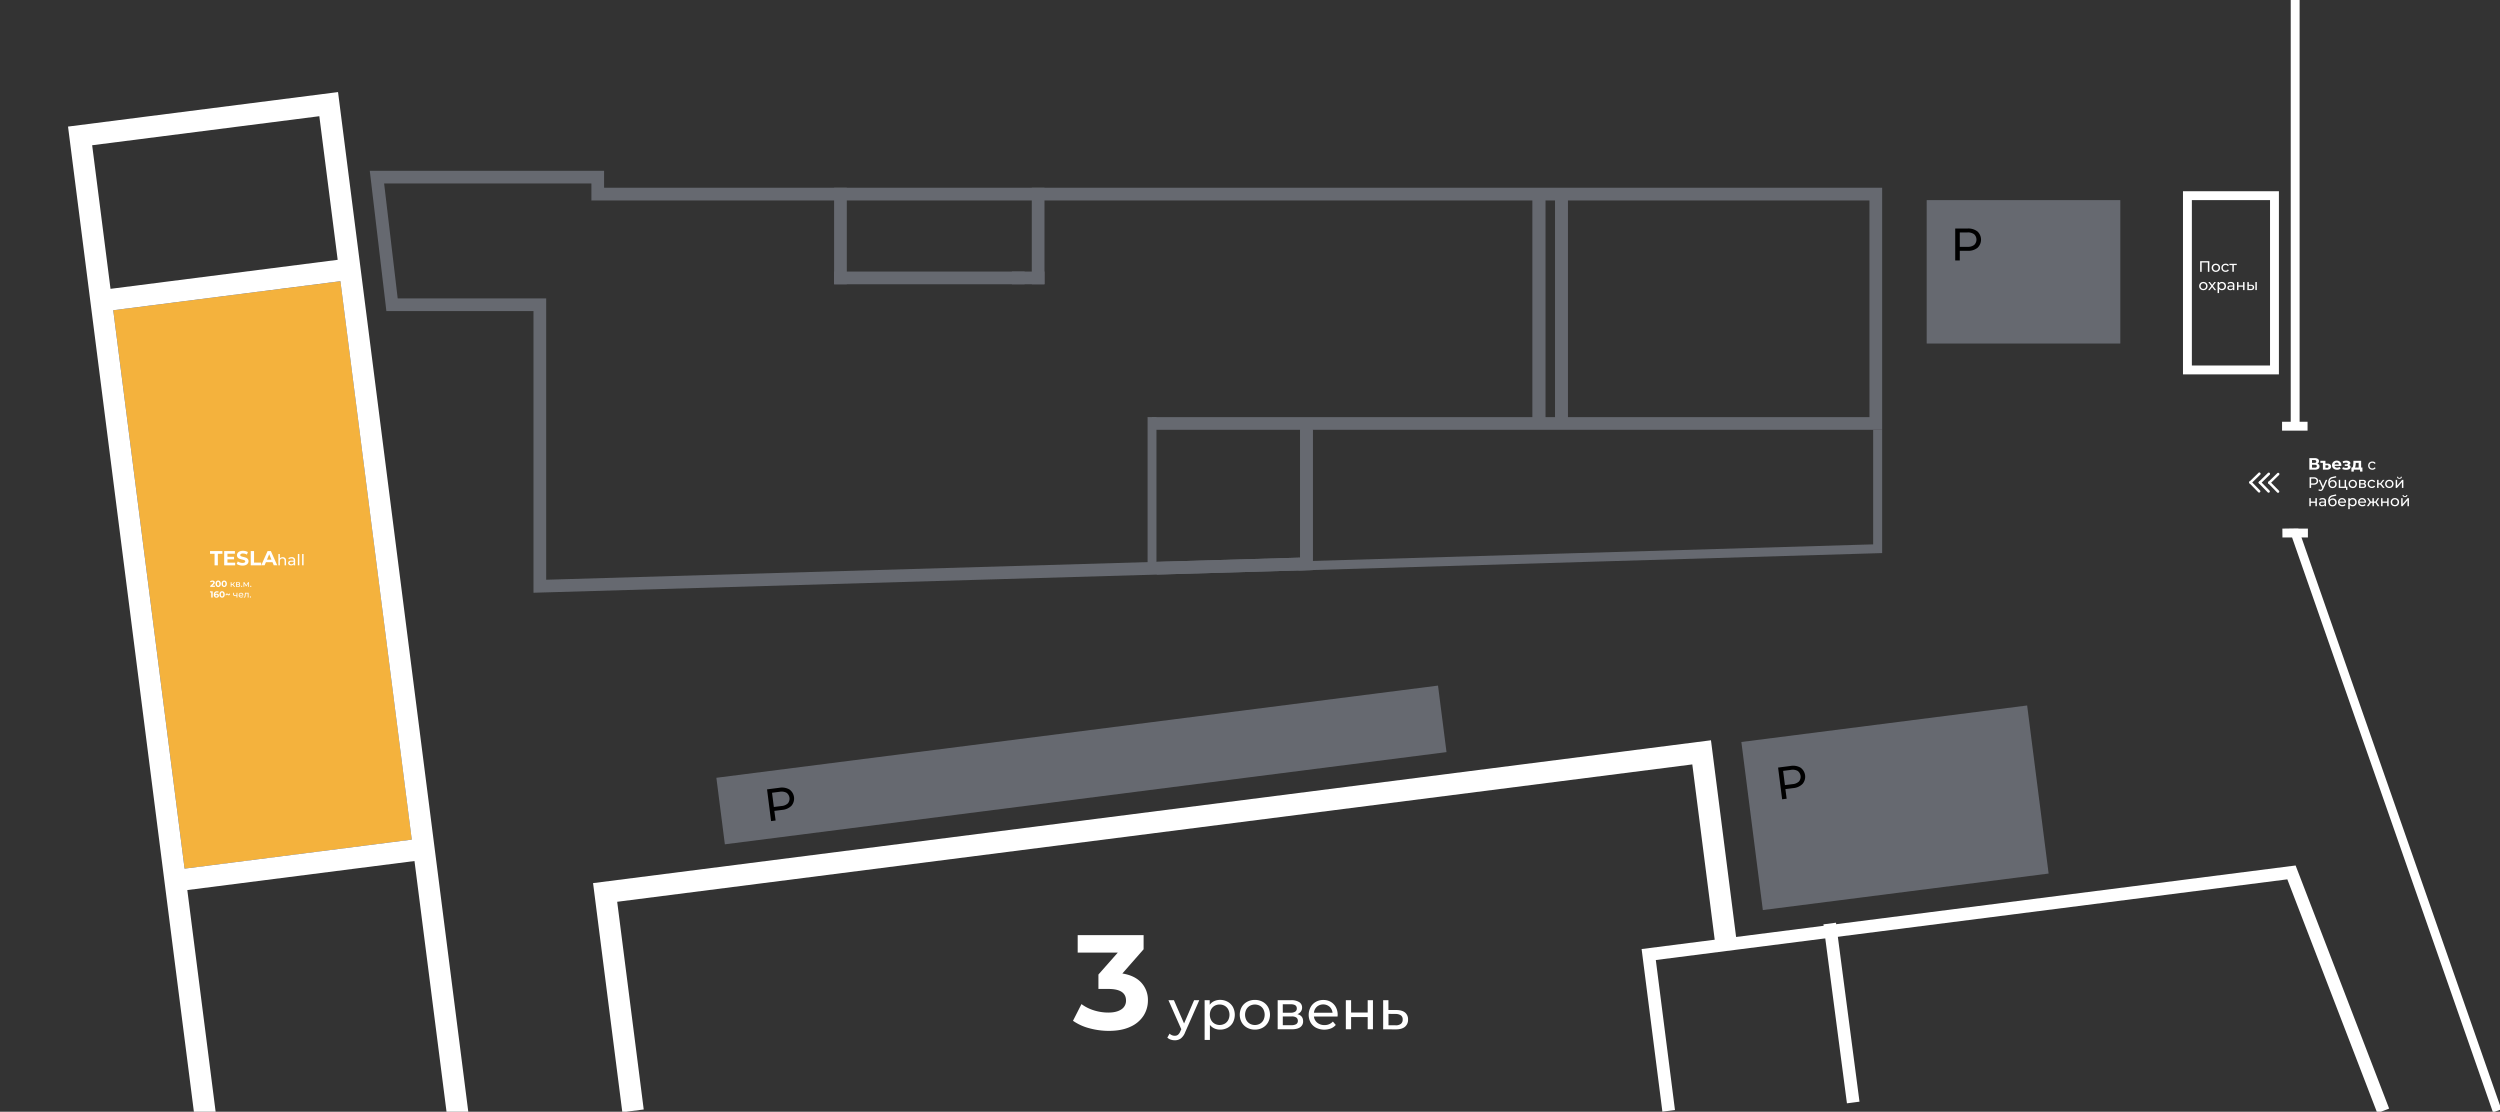<?xml version="1.0" encoding="UTF-8"?> <svg xmlns="http://www.w3.org/2000/svg" xmlns:xlink="http://www.w3.org/1999/xlink" id="Слой_1" data-name="Слой 1" viewBox="0 0 1969.91 876"><rect x="0" y="0" width="1969.91" height="876" fill="#333333" stroke="none"/><defs><style>.cls-1{fill:none;}.cls-2{clip-path:url(#clip-path);}.cls-3{fill:#f4b23d;}.cls-4{fill:#666970;}.cls-5{fill:#fff;}</style><clipPath id="clip-path"><rect class="cls-1" width="1969.91" height="876"></rect></clipPath></defs><title>for web</title><g class="cls-2"><polygon class="cls-3" points="324.48 661.59 145.44 684.47 89.23 244.45 268.26 221.58 324.48 661.59"></polygon><path class="cls-4" d="M476,147.94V134.58H291.37l13.08,110.55H420.37V467.06l614.05-17.9V338.66h448.64V147.94Zm997.08,180.72H907.75v10h116.67V439.4l-116.67,3.41-477.38,14V235.13h-117l-10.7-90.55H466v13.36H1473.06Z"></path><rect class="cls-4" x="1207.64" y="151.95" width="10" height="180.15"></rect><rect class="cls-4" x="1225.37" y="154.25" width="10" height="179.41"></rect><rect class="cls-4" x="904.25" y="328.66" width="7" height="119.63"></rect><rect class="cls-4" x="1207.64" y="151.95" width="10" height="180.15"></rect><rect class="cls-4" x="1225.37" y="154.25" width="10" height="179.41"></rect><polygon class="cls-4" points="1022.99 449.5 1031.11 442.09 1475.98 428.94 1475.98 338.71 1483.06 338.71 1483.06 435.81 1479.63 435.91 1022.99 449.5"></polygon><path class="cls-4" d="M1024.42,338.66V439.4l-113.15,3.3c0,3.77.11,4.87.14,10.05l123-3.59V338.66Z"></path><path class="cls-5" d="M266.36,72.55,53.6,99.74l99.46,778.49,16.86-2.15L147.6,701.33l179-22.88,25.53,199.78L369,876.08ZM72.62,114.45l179-22.88,14.46,113.15-179,22.87Zm72.82,570-56.21-440,179-22.87,56.22,440Z"></path><polygon class="cls-5" points="1818.27 339.33 1798.18 339.33 1798.18 332.33 1805.01 332.33 1805.01 -0.69 1812.01 -0.69 1812.01 332.33 1818.27 332.33 1818.27 339.33"></polygon><polygon class="cls-5" points="1964.38 876.47 1848.62 545.33 1806.08 423.52 1798.47 423.52 1798.42 416.52 1810.98 416.33 1811.05 416.52 1818.55 416.52 1818.55 423.52 1813.49 423.52 1855.22 543.02 1970.99 874.15 1964.38 876.47"></polygon><rect class="cls-4" x="1518.17" y="157.68" width="152.55" height="113.01"></rect><path d="M1558.17,182.4a8.8,8.8,0,0,1,0,12.89,11.67,11.67,0,0,1-7.7,2.34h-6.23v7.63h-3.6v-25.2h9.83A11.67,11.67,0,0,1,1558.17,182.4ZM1555.58,193a5.79,5.79,0,0,0,0-8.39,8.14,8.14,0,0,0-5.22-1.46h-6.12V194.5h6.12A8.14,8.14,0,0,0,1555.58,193Z"></path><rect class="cls-4" x="565.52" y="576.32" width="573.25" height="52.84" transform="translate(-69.52 112.85) rotate(-7.28)"></rect><path d="M622.05,622.09a8.79,8.79,0,0,1,1.63,12.78,11.64,11.64,0,0,1-7.35,3.3l-6.17.79,1,7.57-3.57.46-3.19-25,9.75-1.25A11.7,11.7,0,0,1,622.05,622.09ZM620.82,633a5.77,5.77,0,0,0-1.06-8.32,8.18,8.18,0,0,0-5.36-.79l-6.07.78,1.43,11.21,6.07-.77A8.09,8.09,0,0,0,620.82,633Z"></path><rect class="cls-4" x="1379.68" y="569.71" width="227.02" height="133.51" transform="translate(-68.62 194.37) rotate(-7.28)"></rect><path d="M1418.75,604.88a8.79,8.79,0,0,1,1.63,12.78A11.64,11.64,0,0,1,1413,621l-6.17.79,1,7.57-3.57.45-3.19-25,9.75-1.25A11.71,11.71,0,0,1,1418.75,604.88Zm-1.23,10.88a5.77,5.77,0,0,0-1.06-8.32,8.12,8.12,0,0,0-5.36-.79l-6.07.78,1.43,11.21,6.07-.77A8.14,8.14,0,0,0,1417.52,615.76Z"></path><path class="cls-5" d="M1773.28,381.14a1,1,0,0,1-.7-1.72l7-6.83A1,1,0,0,1,1781,374l-7,6.83A1,1,0,0,1,1773.28,381.14Z"></path><path class="cls-5" d="M1780.11,388.15a1,1,0,0,1-.72-.31l-6.83-7a1,1,0,0,1,0-1.42,1,1,0,0,1,1.41,0l6.84,7a1,1,0,0,1,0,1.41A1,1,0,0,1,1780.11,388.15Z"></path><path class="cls-5" d="M1780.73,381.23a1,1,0,0,1-.71-.3,1,1,0,0,1,0-1.41l7-6.84a1,1,0,0,1,1.4,1.44l-7,6.83A1,1,0,0,1,1780.73,381.23Z"></path><path class="cls-5" d="M1787.56,388.24a1,1,0,0,1-.71-.3l-6.83-7a1,1,0,0,1,0-1.41,1,1,0,0,1,1.42,0l6.83,7a1,1,0,0,1,0,1.42A1,1,0,0,1,1787.56,388.24Z"></path><path class="cls-5" d="M1788.18,381.33a1,1,0,0,1-.71-.3,1,1,0,0,1,0-1.42l7-6.83a1,1,0,0,1,1.39,1.43l-7,6.83A1,1,0,0,1,1788.18,381.33Z"></path><path class="cls-5" d="M1795,388.34a1,1,0,0,1-.72-.31l-6.83-7a1,1,0,1,1,1.43-1.4l6.83,7a1,1,0,0,1-.71,1.7Z"></path><path class="cls-5" d="M1827.26,366.14a2.1,2.1,0,0,1,.44,1.37,2.21,2.21,0,0,1-.91,1.89,4.37,4.37,0,0,1-2.62.67h-4.49V361h4.24a4.27,4.27,0,0,1,2.47.62,2,2,0,0,1,.88,1.74,2.17,2.17,0,0,1-.33,1.19,2.37,2.37,0,0,1-1,.81A2.38,2.38,0,0,1,1827.26,366.14Zm-5.48-1.4h2a1.7,1.7,0,0,0,1-.27,1,1,0,0,0,.35-.83,1,1,0,0,0-.36-.82,1.62,1.62,0,0,0-1-.29h-2Zm3.79,2.6c0-.75-.49-1.13-1.48-1.13h-2.31v2.3h2.31C1825.08,368.51,1825.57,368.12,1825.57,367.34Z"></path><path class="cls-5" d="M1836.09,365.92a2.08,2.08,0,0,1,.73,1.71,2.18,2.18,0,0,1-.82,1.8,3.53,3.53,0,0,1-2.26.64h-3.38v-5.33h-2v-1.66h4v2.24H1834A3.15,3.15,0,0,1,1836.09,365.92Zm-1.63,2.45a1,1,0,0,0,.29-.78c0-.64-.38-1-1.13-1h-1.24v2h1.24A1.18,1.18,0,0,0,1834.46,368.37Z"></path><path class="cls-5" d="M1844.84,367.15h-5.29a1.65,1.65,0,0,0,.67,1,2.27,2.27,0,0,0,1.33.37,2.67,2.67,0,0,0,1-.16,2.39,2.39,0,0,0,.78-.51l1.08,1.17a3.63,3.63,0,0,1-2.88,1.13,4.7,4.7,0,0,1-2.1-.46,3.47,3.47,0,0,1-1.4-1.28,3.54,3.54,0,0,1-.49-1.86,3.66,3.66,0,0,1,.48-1.86,3.44,3.44,0,0,1,1.34-1.28,3.91,3.91,0,0,1,1.91-.46,3.87,3.87,0,0,1,1.86.44,3.18,3.18,0,0,1,1.3,1.27,3.74,3.74,0,0,1,.48,1.91S1844.86,366.81,1844.84,367.15Zm-4.75-2.25a1.68,1.68,0,0,0-.57,1.07H1843a1.62,1.62,0,0,0-.58-1.06,1.67,1.67,0,0,0-1.14-.4A1.75,1.75,0,0,0,1840.09,364.9Z"></path><path class="cls-5" d="M1851.85,367a1.44,1.44,0,0,1,.35,1,1.71,1.71,0,0,1-.46,1.17,2.93,2.93,0,0,1-1.25.77,5.52,5.52,0,0,1-1.79.27,7.85,7.85,0,0,1-1.61-.16,6.71,6.71,0,0,1-1.47-.51l.54-1.42a5.53,5.53,0,0,0,2.45.53,2.48,2.48,0,0,0,1.12-.21.64.64,0,0,0,.41-.6.57.57,0,0,0-.28-.52,1.6,1.6,0,0,0-.84-.17h-1.43v-1.26h1.25a1.64,1.64,0,0,0,.82-.17.56.56,0,0,0,.29-.5.57.57,0,0,0-.36-.52,2.33,2.33,0,0,0-1-.18,6,6,0,0,0-2.21.48l-.49-1.4a6.94,6.94,0,0,1,2.83-.64,5.92,5.92,0,0,1,1.7.23,2.74,2.74,0,0,1,1.17.69,1.45,1.45,0,0,1,.43,1,1.43,1.43,0,0,1-.3.89,1.94,1.94,0,0,1-.82.63A2,2,0,0,1,1851.85,367Z"></path><path class="cls-5" d="M1861.5,368.41v3.17h-1.88v-1.51h-4.92v1.51h-1.88v-3.17h.29a.93.93,0,0,0,.89-.77,8.06,8.06,0,0,0,.31-2.14l.1-2.42h6.09v5.33Zm-5.51-1a2,2,0,0,1-.47,1h3v-3.67h-2.28l0,.9A13.68,13.68,0,0,1,1856,367.38Z"></path><path class="cls-5" d="M1867.64,369.73a3.11,3.11,0,0,1-1.2-1.16,3.48,3.48,0,0,1,0-3.35,3,3,0,0,1,1.2-1.15,3.49,3.49,0,0,1,1.73-.42,3.33,3.33,0,0,1,1.54.35,2.49,2.49,0,0,1,1,1l-.88.56a1.86,1.86,0,0,0-.74-.68,2.14,2.14,0,0,0-1-.23,2.19,2.19,0,0,0-1.12.28,1.83,1.83,0,0,0-.78.78,2.36,2.36,0,0,0-.29,1.17,2.41,2.41,0,0,0,.29,1.19,1.83,1.83,0,0,0,.78.78,2.19,2.19,0,0,0,1.12.28,2.14,2.14,0,0,0,1-.23,1.86,1.86,0,0,0,.74-.68l.88.55a2.49,2.49,0,0,1-1,1,3.21,3.21,0,0,1-1.54.36A3.49,3.49,0,0,1,1867.64,369.73Z"></path><path class="cls-5" d="M1825.7,376.85a2.93,2.93,0,0,1,0,4.3,3.88,3.88,0,0,1-2.56.78h-2.08v2.54h-1.2v-8.4h3.28A3.88,3.88,0,0,1,1825.7,376.85Zm-.86,3.55a1.93,1.93,0,0,0,0-2.8,2.73,2.73,0,0,0-1.74-.48h-2v3.77h2A2.73,2.73,0,0,0,1824.84,380.4Z"></path><path class="cls-5" d="M1833.83,378.11l-3.09,7a3.2,3.2,0,0,1-1,1.37,2.18,2.18,0,0,1-1.31.39,2.76,2.76,0,0,1-.91-.15,2,2,0,0,1-.73-.43l.5-.87a1.59,1.59,0,0,0,1.14.47,1.09,1.09,0,0,0,.7-.22,1.86,1.86,0,0,0,.51-.76l.2-.45-2.81-6.35h1.2l2.22,5.09,2.2-5.09Z"></path><path class="cls-5" d="M1839.74,378.73a2.79,2.79,0,0,1,1.09,1.09,3.28,3.28,0,0,1,.39,1.61,3.23,3.23,0,0,1-.41,1.63,2.85,2.85,0,0,1-1.17,1.11,3.54,3.54,0,0,1-1.71.4,3,3,0,0,1-2.5-1.11,4.9,4.9,0,0,1-.88-3.13,5.17,5.17,0,0,1,.8-3.06,3.94,3.94,0,0,1,2.46-1.47l2.91-.65.16,1.06-2.67.57a3.56,3.56,0,0,0-1.86.94,3,3,0,0,0-.7,1.89,2.82,2.82,0,0,1,1.06-.94,3,3,0,0,1,1.45-.34A3.07,3.07,0,0,1,1839.74,378.73Zm-.7,4.6a1.87,1.87,0,0,0,.74-.76,2.22,2.22,0,0,0,.26-1.11,2.06,2.06,0,0,0-.57-1.52,2.1,2.1,0,0,0-3.61,1.52,2.23,2.23,0,0,0,.27,1.11,1.89,1.89,0,0,0,.75.76,2.07,2.07,0,0,0,1.08.28A2,2,0,0,0,1839,383.33Z"></path><path class="cls-5" d="M1849.66,383.47V386h-1.1v-1.53h-5.7v-6.36H1844v5.36h3.48v-5.36h1.15v5.36Z"></path><path class="cls-5" d="M1852.16,384.13A3.13,3.13,0,0,1,1851,383a3.55,3.55,0,0,1,0-3.35,3,3,0,0,1,1.18-1.15,3.49,3.49,0,0,1,1.71-.42,3.43,3.43,0,0,1,1.7.42,2.94,2.94,0,0,1,1.17,1.15,3.48,3.48,0,0,1,0,3.35,3,3,0,0,1-1.17,1.16,3.43,3.43,0,0,1-1.7.42A3.49,3.49,0,0,1,1852.16,384.13Zm2.81-.87a2.09,2.09,0,0,0,.76-.8,2.67,2.67,0,0,0,0-2.34,2,2,0,0,0-.76-.78,2.14,2.14,0,0,0-1.1-.28,2.12,2.12,0,0,0-1.1.28,2,2,0,0,0-.77.78,2.58,2.58,0,0,0,0,2.34,2.12,2.12,0,0,0,.77.8,2.22,2.22,0,0,0,1.1.28A2.25,2.25,0,0,0,1855,383.26Z"></path><path class="cls-5" d="M1864.4,382.72a1.52,1.52,0,0,1-.63,1.3,3.2,3.2,0,0,1-1.87.45h-3.06v-6.36h3a3.16,3.16,0,0,1,1.76.43,1.36,1.36,0,0,1,.64,1.21,1.45,1.45,0,0,1-.27.87,1.64,1.64,0,0,1-.75.55A1.47,1.47,0,0,1,1864.4,382.72Zm-4.44-1.87h1.73a1.72,1.72,0,0,0,1-.24.8.8,0,0,0,.35-.7c0-.6-.45-.91-1.35-.91H1860Zm2.93,2.51a.78.78,0,0,0,.36-.71.84.84,0,0,0-.33-.73,1.77,1.77,0,0,0-1-.24H1860v1.91h1.85A2.07,2.07,0,0,0,1862.89,383.36Z"></path><path class="cls-5" d="M1867.24,384.13a3.09,3.09,0,0,1-1.19-1.16,3.48,3.48,0,0,1,0-3.35,3,3,0,0,1,1.19-1.15,3.56,3.56,0,0,1,1.74-.42,3.36,3.36,0,0,1,1.54.35,2.49,2.49,0,0,1,1,1l-.88.56a2,2,0,0,0-.74-.68,2.19,2.19,0,0,0-1-.23,2.22,2.22,0,0,0-1.12.28,2,2,0,0,0-.78.78,2.36,2.36,0,0,0-.28,1.17,2.41,2.41,0,0,0,.28,1.19,2,2,0,0,0,.78.78,2.22,2.22,0,0,0,1.12.28,2.19,2.19,0,0,0,1-.23,2,2,0,0,0,.74-.68l.88.55a2.49,2.49,0,0,1-1,1,3.24,3.24,0,0,1-1.54.36A3.56,3.56,0,0,1,1867.24,384.13Z"></path><path class="cls-5" d="M1875.53,381.79h-1.32v2.68h-1.15v-6.36h1.15v2.69h1.34l2.07-2.69h1.23l-2.41,3.06,2.58,3.3h-1.36Z"></path><path class="cls-5" d="M1881,384.13a3.09,3.09,0,0,1-1.19-1.16,3.55,3.55,0,0,1,0-3.35,3,3,0,0,1,1.19-1.15,3.65,3.65,0,0,1,3.4,0,2.94,2.94,0,0,1,1.17,1.15,3.48,3.48,0,0,1,0,3.35,3,3,0,0,1-1.17,1.16,3.65,3.65,0,0,1-3.4,0Zm2.8-.87a2,2,0,0,0,.76-.8,2.58,2.58,0,0,0,0-2.34,1.9,1.9,0,0,0-.76-.78,2.3,2.3,0,0,0-2.2,0,2,2,0,0,0-.77.78,2.58,2.58,0,0,0,0,2.34,2.12,2.12,0,0,0,.77.8,2.3,2.3,0,0,0,2.2,0Z"></path><path class="cls-5" d="M1887.71,378.11h1.15v4.64l3.9-4.64h1v6.36h-1.15v-4.63l-3.89,4.63h-1Zm1.59-1.25a1.59,1.59,0,0,1-.5-1.23h.78a.94.94,0,0,0,.31.71,1.09,1.09,0,0,0,.78.27,1.13,1.13,0,0,0,.79-.27,1,1,0,0,0,.32-.71h.8a1.54,1.54,0,0,1-.52,1.23,2.43,2.43,0,0,1-2.76,0Z"></path><path class="cls-5" d="M1819.67,392.51h1.15v2.7h3.62v-2.7h1.16v6.36h-1.16v-2.66h-3.62v2.66h-1.15Z"></path><path class="cls-5" d="M1832.13,393.1a2.5,2.5,0,0,1,.7,1.93v3.84h-1.09V398a1.78,1.78,0,0,1-.82.68,3.09,3.09,0,0,1-1.27.24,2.68,2.68,0,0,1-1.71-.52,1.78,1.78,0,0,1,0-2.71,3,3,0,0,1,1.95-.51h1.82V395a1.45,1.45,0,0,0-.43-1.14,1.79,1.79,0,0,0-1.27-.4,3.24,3.24,0,0,0-1.11.19,2.92,2.92,0,0,0-.91.49l-.48-.86a3.56,3.56,0,0,1,1.18-.61,4.89,4.89,0,0,1,1.45-.21A2.88,2.88,0,0,1,1832.13,393.1Zm-1.15,4.66a1.64,1.64,0,0,0,.7-.83V396h-1.78c-1,0-1.46.33-1.46,1a.87.87,0,0,0,.37.75,1.66,1.66,0,0,0,1,.28A2.11,2.11,0,0,0,1831,397.76Z"></path><path class="cls-5" d="M1839.73,393.13a2.79,2.79,0,0,1,1.09,1.09,3.28,3.28,0,0,1,.39,1.61,3.14,3.14,0,0,1-.42,1.63,2.76,2.76,0,0,1-1.16,1.11,3.54,3.54,0,0,1-1.71.4,3,3,0,0,1-2.5-1.11,4.9,4.9,0,0,1-.88-3.13,5.1,5.1,0,0,1,.8-3.06,3.94,3.94,0,0,1,2.46-1.47l2.9-.65.17,1.06-2.67.57a3.48,3.48,0,0,0-1.86.94,3,3,0,0,0-.7,1.89,2.75,2.75,0,0,1,1.06-.94,3,3,0,0,1,1.45-.34A3.07,3.07,0,0,1,1839.73,393.13Zm-.7,4.6a1.87,1.87,0,0,0,.74-.76,2.33,2.33,0,0,0,.26-1.11,2,2,0,0,0-2.09-2.1,2,2,0,0,0-2.1,2.1,2.23,2.23,0,0,0,.27,1.11,1.89,1.89,0,0,0,.75.76,2.24,2.24,0,0,0,2.17,0Z"></path><path class="cls-5" d="M1848.58,396.08h-5.16a2,2,0,0,0,.73,1.35,2.43,2.43,0,0,0,1.57.51,2.38,2.38,0,0,0,1.84-.77l.63.74a2.75,2.75,0,0,1-1.07.77,4,4,0,0,1-3.22-.15,2.88,2.88,0,0,1-1.21-1.16,3.49,3.49,0,0,1,0-3.34,2.83,2.83,0,0,1,1.14-1.16,3.2,3.2,0,0,1,1.64-.42,3.13,3.13,0,0,1,1.62.42,2.85,2.85,0,0,1,1.12,1.16,3.59,3.59,0,0,1,.4,1.7C1848.6,395.82,1848.59,395.93,1848.58,396.08Zm-4.51-2.15a2,2,0,0,0-.65,1.32h4.08a2.07,2.07,0,0,0-.66-1.31,2.15,2.15,0,0,0-2.77,0Z"></path><path class="cls-5" d="M1855.42,392.86a2.91,2.91,0,0,1,1.14,1.14,3.34,3.34,0,0,1,.42,1.69,3.37,3.37,0,0,1-.42,1.7,2.93,2.93,0,0,1-1.14,1.15,3.38,3.38,0,0,1-1.66.41,2.86,2.86,0,0,1-1.25-.27,2.43,2.43,0,0,1-1-.77v3.29h-1.15v-8.69h1.1v1a2.5,2.5,0,0,1,1-.8,3.12,3.12,0,0,1,1.3-.27A3.38,3.38,0,0,1,1855.42,392.86Zm-.66,4.8a2,2,0,0,0,.77-.8,2.58,2.58,0,0,0,0-2.34,1.93,1.93,0,0,0-.77-.78,2.12,2.12,0,0,0-1.1-.28,2.17,2.17,0,0,0-1.08.28,2,2,0,0,0-.77.79,2.32,2.32,0,0,0-.28,1.16,2.46,2.46,0,0,0,.27,1.17,2,2,0,0,0,.77.8,2.28,2.28,0,0,0,2.19,0Z"></path><path class="cls-5" d="M1864.37,396.08h-5.16a2,2,0,0,0,.74,1.35,2.61,2.61,0,0,0,3.4-.26l.63.74a2.61,2.61,0,0,1-1.07.77,4,4,0,0,1-3.22-.15,2.94,2.94,0,0,1-1.21-1.16,3.57,3.57,0,0,1,0-3.34,2.89,2.89,0,0,1,1.14-1.16,3.2,3.2,0,0,1,1.64-.42,3.1,3.1,0,0,1,1.62.42A2.85,2.85,0,0,1,1864,394a3.47,3.47,0,0,1,.4,1.7C1864.39,395.82,1864.38,395.93,1864.37,396.08Zm-4.51-2.15a2,2,0,0,0-.65,1.32h4.08a2.07,2.07,0,0,0-.66-1.31,2.15,2.15,0,0,0-2.77,0Z"></path><path class="cls-5" d="M1871.78,396.19h-1.23v2.68h-1.16v-2.68h-1.23l-1.75,2.68H1865l2.18-3.28-2-3.08h1.22l1.72,2.69h1.24v-2.69h1.16v2.69h1.24l1.72-2.69h1.24l-2,3.09,2.19,3.27h-1.37Z"></path><path class="cls-5" d="M1876.19,392.51h1.15v2.7H1881v-2.7h1.16v6.36H1881v-2.66h-3.62v2.66h-1.15Z"></path><path class="cls-5" d="M1885.38,398.53a3.06,3.06,0,0,1-1.18-1.16,3.48,3.48,0,0,1,0-3.35,3,3,0,0,1,1.18-1.15,3.65,3.65,0,0,1,3.4,0A3,3,0,0,1,1890,394a3.55,3.55,0,0,1,0,3.35,3.13,3.13,0,0,1-1.18,1.16,3.65,3.65,0,0,1-3.4,0Zm2.8-.87a2,2,0,0,0,.76-.8,2.58,2.58,0,0,0,0-2.34,1.9,1.9,0,0,0-.76-.78,2.12,2.12,0,0,0-1.1-.28,2.08,2.08,0,0,0-1.09.28,1.93,1.93,0,0,0-.77.78,2.58,2.58,0,0,0,0,2.34,2,2,0,0,0,.77.8,2.18,2.18,0,0,0,1.09.28A2.22,2.22,0,0,0,1888.18,397.66Z"></path><path class="cls-5" d="M1892.05,392.51h1.15v4.64l3.9-4.64h1.05v6.36H1897v-4.63l-3.88,4.63h-1.06Zm1.6-1.25a1.56,1.56,0,0,1-.51-1.23h.78a.94.94,0,0,0,.31.71,1.1,1.1,0,0,0,.78.27,1.16,1.16,0,0,0,.8-.27.94.94,0,0,0,.31-.71h.8a1.56,1.56,0,0,1-.51,1.23,2.11,2.11,0,0,1-1.38.43A2,2,0,0,1,1893.65,391.26Z"></path><path class="cls-5" d="M1788.7,157.68V288h-61.59V157.68h61.59m7-7h-75.59V295h75.59V150.68Z"></path><path class="cls-5" d="M1740.88,205.79v8.4h-1.18v-7.36h-4.87v7.36h-1.19v-8.4Z"></path><path class="cls-5" d="M1744.32,213.84a3.06,3.06,0,0,1-1.18-1.16,3.22,3.22,0,0,1-.43-1.67,3.26,3.26,0,0,1,.43-1.68,3,3,0,0,1,1.18-1.15,3.73,3.73,0,0,1,3.4,0,3.1,3.1,0,0,1,1.18,1.15,3.35,3.35,0,0,1,.42,1.68,3.31,3.31,0,0,1-.42,1.67,3.13,3.13,0,0,1-1.18,1.16,3.65,3.65,0,0,1-3.4,0Zm2.8-.87a1.93,1.93,0,0,0,.76-.79,2.58,2.58,0,0,0,0-2.34,1.93,1.93,0,0,0-.76-.79,2.36,2.36,0,0,0-2.19,0,2,2,0,0,0-.77.79,2.58,2.58,0,0,0,0,2.34,2,2,0,0,0,.77.79,2.28,2.28,0,0,0,2.19,0Z"></path><path class="cls-5" d="M1752,213.84a3,3,0,0,1-1.19-1.16,3.23,3.23,0,0,1-.44-1.67,3.26,3.26,0,0,1,.44-1.68,3,3,0,0,1,1.19-1.15,3.65,3.65,0,0,1,1.73-.41,3.28,3.28,0,0,1,1.55.35,2.47,2.47,0,0,1,1,1l-.88.57a2,2,0,0,0-.74-.69,2.18,2.18,0,0,0-1-.22,2.32,2.32,0,0,0-1.12.27,2,2,0,0,0-.78.79,2.61,2.61,0,0,0,0,2.35,2,2,0,0,0,.78.79,2.32,2.32,0,0,0,1.12.27,2.06,2.06,0,0,0,1-.23,2,2,0,0,0,.74-.68l.88.55a2.58,2.58,0,0,1-1,1,3.4,3.4,0,0,1-1.55.35A3.54,3.54,0,0,1,1752,213.84Z"></path><path class="cls-5" d="M1762.5,208.84h-2.33v5.35H1759v-5.35h-2.33v-1h5.81Z"></path><path class="cls-5" d="M1734.47,228.24a3,3,0,0,1-1.18-1.16,3.22,3.22,0,0,1-.43-1.67,3.26,3.26,0,0,1,.43-1.68,3,3,0,0,1,1.18-1.15,3.73,3.73,0,0,1,3.4,0,3.1,3.1,0,0,1,1.18,1.15,3.35,3.35,0,0,1,.42,1.68,3.31,3.31,0,0,1-.42,1.67,3.13,3.13,0,0,1-1.18,1.16,3.65,3.65,0,0,1-3.4,0Zm2.8-.87a2,2,0,0,0,.76-.79,2.58,2.58,0,0,0,0-2.34,2,2,0,0,0-.76-.79,2.21,2.21,0,0,0-1.1-.27,2.24,2.24,0,0,0-1.1.27,2,2,0,0,0-.76.79,2.51,2.51,0,0,0,0,2.34,2,2,0,0,0,.76.79,2.14,2.14,0,0,0,1.1.28A2.12,2.12,0,0,0,1737.27,227.37Z"></path><path class="cls-5" d="M1744.9,228.59l-1.84-2.44-1.86,2.44h-1.28l2.5-3.25-2.38-3.11h1.28l1.75,2.29,1.74-2.29h1.26l-2.4,3.11,2.53,3.25Z"></path><path class="cls-5" d="M1752.44,222.58a2.93,2.93,0,0,1,1.15,1.14,3.31,3.31,0,0,1,.41,1.69,3.4,3.4,0,0,1-.41,1.7,2.93,2.93,0,0,1-1.15,1.14,3.34,3.34,0,0,1-1.65.41,3.05,3.05,0,0,1-1.26-.26,2.66,2.66,0,0,1-1-.77v3.29h-1.15v-8.69h1.1v1a2.42,2.42,0,0,1,1-.8,3.09,3.09,0,0,1,1.3-.27A3.23,3.23,0,0,1,1752.44,222.58Zm-.65,4.79a2.09,2.09,0,0,0,.77-.79,2.58,2.58,0,0,0,0-2.34,2.09,2.09,0,0,0-.77-.79,2.21,2.21,0,0,0-1.1-.27,2.08,2.08,0,0,0-1.85,1.06,2.36,2.36,0,0,0-.28,1.17,2.46,2.46,0,0,0,.27,1.17,2,2,0,0,0,.77.79,2.28,2.28,0,0,0,2.19,0Z"></path><path class="cls-5" d="M1759.9,222.82a2.48,2.48,0,0,1,.7,1.93v3.84h-1.09v-.84a1.85,1.85,0,0,1-.82.68,3.27,3.27,0,0,1-1.27.23,2.62,2.62,0,0,1-1.71-.52,1.66,1.66,0,0,1-.64-1.35,1.69,1.69,0,0,1,.61-1.35,3,3,0,0,1,2-.51h1.82v-.23a1.45,1.45,0,0,0-.43-1.14,1.84,1.84,0,0,0-1.27-.4,3.5,3.5,0,0,0-1.11.19,2.75,2.75,0,0,0-.91.5l-.48-.87a3.55,3.55,0,0,1,1.18-.6,4.89,4.89,0,0,1,1.45-.21A2.84,2.84,0,0,1,1759.9,222.82Zm-1.14,4.66a1.68,1.68,0,0,0,.69-.84v-.88h-1.77c-1,0-1.47.32-1.47,1a.92.92,0,0,0,.37.76,1.76,1.76,0,0,0,1,.27A2.19,2.19,0,0,0,1758.76,227.48Z"></path><path class="cls-5" d="M1762.68,222.23h1.15v2.7h3.63v-2.7h1.15v6.36h-1.15v-2.67h-3.63v2.67h-1.15Z"></path><path class="cls-5" d="M1775.56,224.94a1.9,1.9,0,0,1,.63,1.52,1.92,1.92,0,0,1-.69,1.59,3,3,0,0,1-2,.55h-2.68v-6.36H1772v2.15h1.72A2.84,2.84,0,0,1,1775.56,224.94Zm-.94,2.47a1.14,1.14,0,0,0,.41-1,1,1,0,0,0-.4-.91,2.1,2.1,0,0,0-1.19-.3l-1.44,0v2.49h1.44A1.75,1.75,0,0,0,1774.62,227.41Zm2.52-5.18h1.15v6.36h-1.15Z"></path><polygon class="cls-5" points="490.37 876.39 467.31 695.86 1348.18 583.31 1368.62 743.26 1351.76 745.41 1333.47 602.33 486.32 710.57 507.23 874.23 490.37 876.39"></polygon><polygon class="cls-5" points="1873.23 877.11 1802.33 692.89 1304.72 756.46 1319.82 874.68 1309.9 875.94 1293.53 747.81 1808.85 681.97 1882.56 873.51 1873.23 877.11"></polygon><rect class="cls-5" x="1446.19" y="733.29" width="10" height="142.45" transform="matrix(0.99, -0.13, 0.13, 0.99, -90.26, 190.4)"></rect><rect class="cls-4" x="657.25" y="147.93" width="10" height="76.05"></rect><rect class="cls-4" x="813.01" y="147.93" width="10" height="76.05"></rect><rect class="cls-4" x="797.29" y="213.98" width="25.73" height="10"></rect><rect class="cls-4" x="657.25" y="213.98" width="150.11" height="10"></rect><path class="cls-5" d="M169.07,436.35h-3.58v-2.11h9.76v2.11h-3.59v9.09h-2.59Z"></path><path class="cls-5" d="M185.31,443.36v2.08h-8.67v-11.2h8.46v2.08h-5.88v2.43h5.2v2h-5.2v2.6Z"></path><path class="cls-5" d="M188.49,445.27a5.85,5.85,0,0,1-2-.94l.88-1.95a6,6,0,0,0,1.71.85,6.51,6.51,0,0,0,2,.32,3.13,3.13,0,0,0,1.63-.33,1,1,0,0,0,.53-.87.84.84,0,0,0-.31-.67,2.62,2.62,0,0,0-.8-.42c-.33-.11-.77-.22-1.32-.35a18.88,18.88,0,0,1-2.1-.61,3.4,3.4,0,0,1-1.4-1,2.61,2.61,0,0,1-.58-1.79,3.15,3.15,0,0,1,.53-1.77,3.58,3.58,0,0,1,1.59-1.25,6.5,6.5,0,0,1,2.6-.47,8.75,8.75,0,0,1,2.1.26,6.17,6.17,0,0,1,1.79.74l-.8,2a6.34,6.34,0,0,0-3.11-.88,2.83,2.83,0,0,0-1.6.36,1.05,1.05,0,0,0-.52.92.91.91,0,0,0,.6.86,9.13,9.13,0,0,0,1.83.55,20.25,20.25,0,0,1,2.09.61,3.38,3.38,0,0,1,1.4,1,2.58,2.58,0,0,1,.59,1.78,3,3,0,0,1-.54,1.75,3.51,3.51,0,0,1-1.61,1.25,6.5,6.5,0,0,1-2.6.47A9.12,9.12,0,0,1,188.49,445.27Z"></path><path class="cls-5" d="M197.58,434.24h2.6v9.08h5.61v2.12h-8.21Z"></path><path class="cls-5" d="M214.72,443h-5.2l-1,2.4h-2.66l5-11.2h2.56l5,11.2h-2.72Zm-.82-2-1.77-4.29-1.78,4.29Z"></path><path class="cls-5" d="M224.68,439.72a2.75,2.75,0,0,1,.72,2.06v3.66h-1.15v-3.53a1.92,1.92,0,0,0-.45-1.39,1.63,1.63,0,0,0-1.27-.47,2,2,0,0,0-1.47.54,2.12,2.12,0,0,0-.55,1.57v3.28h-1.15v-8.91h1.15V440a2.36,2.36,0,0,1,1-.71,3.17,3.17,0,0,1,1.3-.25A2.59,2.59,0,0,1,224.68,439.72Z"></path><path class="cls-5" d="M231.87,439.66a2.52,2.52,0,0,1,.7,1.94v3.84h-1.09v-.84a1.77,1.77,0,0,1-.82.67,3.09,3.09,0,0,1-1.27.24,2.62,2.62,0,0,1-1.71-.52,1.66,1.66,0,0,1-.64-1.35,1.69,1.69,0,0,1,.61-1.35,3,3,0,0,1,1.95-.51h1.82v-.23a1.45,1.45,0,0,0-.43-1.14,1.79,1.79,0,0,0-1.27-.4,3.24,3.24,0,0,0-1.11.19,2.75,2.75,0,0,0-.91.5l-.48-.87a3.55,3.55,0,0,1,1.18-.6,4.89,4.89,0,0,1,1.45-.21A2.88,2.88,0,0,1,231.87,439.66Zm-1.14,4.67a1.68,1.68,0,0,0,.69-.84v-.89h-1.77q-1.47,0-1.47,1a.89.89,0,0,0,.37.75,1.69,1.69,0,0,0,1,.28A2.19,2.19,0,0,0,230.73,444.33Z"></path><path class="cls-5" d="M234.71,436.53h1.15v8.91h-1.15Z"></path><path class="cls-5" d="M238.06,436.53h1.15v8.91h-1.15Z"></path><path class="cls-5" d="M169.36,461.51v.93h-3.71v-.74l1.89-1.78a1.8,1.8,0,0,0,.41-.5.87.87,0,0,0,.11-.41.56.56,0,0,0-.2-.45,1,1,0,0,0-.59-.16,1.37,1.37,0,0,0-.58.13,1.07,1.07,0,0,0-.43.36l-.83-.53a2.08,2.08,0,0,1,.79-.67,2.67,2.67,0,0,1,1.16-.24,2.33,2.33,0,0,1,1,.18,1.43,1.43,0,0,1,.64.51,1.29,1.29,0,0,1,.23.76,1.72,1.72,0,0,1-.17.75,3,3,0,0,1-.65.8l-1.13,1.06Z"></path><path class="cls-5" d="M170.83,462.22a2,2,0,0,1-.75-.87,3.56,3.56,0,0,1,0-2.72,1.95,1.95,0,0,1,1.83-1.18,2,2,0,0,1,1.09.3,2,2,0,0,1,.74.88,3.56,3.56,0,0,1,0,2.72,2,2,0,0,1-2.91.87Zm1.79-1a2.22,2.22,0,0,0,.25-1.19,2.17,2.17,0,0,0-.25-1.19.81.81,0,0,0-.71-.39.79.79,0,0,0-.69.39A2.16,2.16,0,0,0,171,460a2.21,2.21,0,0,0,.26,1.19.8.8,0,0,0,.69.38A.82.82,0,0,0,172.62,461.18Z"></path><path class="cls-5" d="M175.58,462.22a2,2,0,0,1-.75-.87,3.33,3.33,0,0,1-.26-1.36,3.3,3.3,0,0,1,.26-1.36,2,2,0,0,1,.75-.88,2.11,2.11,0,0,1,2.17,0,2,2,0,0,1,.75.88,3.56,3.56,0,0,1,0,2.72,2.05,2.05,0,0,1-2.92.87Zm1.79-1a2.22,2.22,0,0,0,.25-1.19,2.17,2.17,0,0,0-.25-1.19.8.8,0,0,0-.7-.39.79.79,0,0,0-.7.39,2.16,2.16,0,0,0-.26,1.19,2.21,2.21,0,0,0,.26,1.19.8.8,0,0,0,.7.38A.82.82,0,0,0,177.37,461.18Z"></path><path class="cls-5" d="M183.23,460.87h-.77v1.57h-.67v-3.71h.67v1.56h.79l1.2-1.56h.72l-1.4,1.78,1.5,1.93h-.79Z"></path><path class="cls-5" d="M189.23,461.41a.9.9,0,0,1-.37.76,1.86,1.86,0,0,1-1.1.27H186v-3.71h1.72a1.8,1.8,0,0,1,1,.25.78.78,0,0,1,.37.7.84.84,0,0,1-.16.51.94.94,0,0,1-.43.32A.85.85,0,0,1,189.23,461.41Zm-2.59-1.09h1a1,1,0,0,0,.59-.14.47.47,0,0,0,.2-.4c0-.36-.26-.54-.79-.54h-1Zm1.7,1.47a.46.46,0,0,0,.21-.42.47.47,0,0,0-.19-.42,1,1,0,0,0-.6-.14h-1.12v1.11h1.07A1.29,1.29,0,0,0,188.34,461.79Z"></path><path class="cls-5" d="M190.09,462.34a.48.48,0,0,1,0-.68.45.45,0,0,1,.33-.14.44.44,0,0,1,.33.13.48.48,0,0,1,.14.35.46.46,0,0,1-.14.34.46.46,0,0,1-.66,0Z"></path><path class="cls-5" d="M196.14,458.73v3.71h-.61v-2.71L194.15,462h-.3l-1.37-2.3v2.72h-.61v-3.71h.69l1.45,2.5,1.5-2.5Z"></path><path class="cls-5" d="M197.26,462.34a.48.48,0,0,1,0-.68.49.49,0,0,1,.34-.14.44.44,0,0,1,.33.13.48.48,0,0,1,.13.35.46.46,0,0,1-.14.34.45.45,0,0,1-.32.14A.49.49,0,0,1,197.26,462.34Z"></path><path class="cls-5" d="M167.59,465.94v4.9h-1.14v-4h-1v-.91Z"></path><path class="cls-5" d="M171.65,468a1.52,1.52,0,0,1,.61.54,1.44,1.44,0,0,1,.23.8,1.47,1.47,0,0,1-.25.86,1.5,1.5,0,0,1-.67.57,2.2,2.2,0,0,1-.94.2,2.09,2.09,0,0,1-1.61-.63,2.55,2.55,0,0,1-.58-1.8,3,3,0,0,1,.32-1.43,2.22,2.22,0,0,1,.87-.9,2.78,2.78,0,0,1,1.31-.31,3.08,3.08,0,0,1,.75.09,2.06,2.06,0,0,1,.62.25l-.43.83a1.6,1.6,0,0,0-.91-.24,1.34,1.34,0,0,0-1,.36,1.55,1.55,0,0,0-.39,1.06,1.63,1.63,0,0,1,1.21-.44A2,2,0,0,1,171.65,468Zm-.49,1.93a.74.74,0,0,0,0-1.07.89.89,0,0,0-.6-.2.87.87,0,0,0-.61.21.65.65,0,0,0-.24.53.67.67,0,0,0,.23.52.88.88,0,0,0,.63.2A.87.87,0,0,0,171.16,469.88Z"></path><path class="cls-5" d="M173.91,470.62a2.05,2.05,0,0,1-.74-.87,3.56,3.56,0,0,1,0-2.72,1.92,1.92,0,0,1,1.83-1.18,2,2,0,0,1,1.08.3,2,2,0,0,1,.75.88,3.56,3.56,0,0,1,0,2.72,2,2,0,0,1-.75.87,2,2,0,0,1-1.08.3A2,2,0,0,1,173.91,470.62Zm1.79-1a2.21,2.21,0,0,0,.26-1.19,2.16,2.16,0,0,0-.26-1.19.79.79,0,0,0-.7-.39.8.8,0,0,0-.7.39,2.17,2.17,0,0,0-.25,1.19,2.22,2.22,0,0,0,.25,1.19.82.82,0,0,0,.7.38A.8.8,0,0,0,175.7,469.58Z"></path><path class="cls-5" d="M179.76,469a2,2,0,0,1-.41-.27l-.27-.18a.42.42,0,0,0-.21-.06.37.37,0,0,0-.31.15.62.62,0,0,0-.12.4h-.68a1.52,1.52,0,0,1,.29-1,1,1,0,0,1,1.19-.26,4.34,4.34,0,0,1,.43.28,2.57,2.57,0,0,0,.26.18.42.42,0,0,0,.21.06.37.37,0,0,0,.31-.15.76.76,0,0,0,.12-.4h.69a1.58,1.58,0,0,1-.3,1,.94.94,0,0,1-.75.35A.93.93,0,0,1,179.76,469Z"></path><path class="cls-5" d="M187.05,467.13v3.71h-.68v-1.5a2.76,2.76,0,0,1-1.19.28,1.63,1.63,0,0,1-1.07-.32,1.19,1.19,0,0,1-.38-1v-1.2h.67v1.16a.7.7,0,0,0,.24.58,1.06,1.06,0,0,0,.68.2,2.71,2.71,0,0,0,1.05-.25v-1.69Z"></path><path class="cls-5" d="M191.69,469.21h-3a1.14,1.14,0,0,0,.43.78,1.51,1.51,0,0,0,2-.15l.37.44a1.56,1.56,0,0,1-.62.44,2.06,2.06,0,0,1-.84.16,2.19,2.19,0,0,1-1-.24,1.72,1.72,0,0,1-.71-.68,2.1,2.1,0,0,1,0-1.95,1.73,1.73,0,0,1,.66-.68,2,2,0,0,1,1.91,0,1.77,1.77,0,0,1,.65.68,2.13,2.13,0,0,1,.23,1A1.79,1.79,0,0,1,191.69,469.21ZM189.06,468a1.16,1.16,0,0,0-.38.77h2.38a1.21,1.21,0,0,0-.38-.76,1.16,1.16,0,0,0-.81-.3A1.2,1.2,0,0,0,189.06,468Z"></path><path class="cls-5" d="M195.87,467.13v3.71h-.68v-3.13H193.6l0,.83a8.91,8.91,0,0,1-.14,1.25,1.89,1.89,0,0,1-.32.8.74.74,0,0,1-.62.3,1.62,1.62,0,0,1-.41-.06l0-.57a.5.5,0,0,0,.17,0,.47.47,0,0,0,.42-.24,1.65,1.65,0,0,0,.18-.58c0-.23.05-.55.07-1l.07-1.37Z"></path><path class="cls-5" d="M197,470.74a.48.48,0,0,1,.34-.82.41.41,0,0,1,.32.13.48.48,0,0,1,.14.35.46.46,0,0,1-.14.34.45.45,0,0,1-.32.14A.46.46,0,0,1,197,470.74Z"></path><path class="cls-5" d="M899.32,774.32a20,20,0,0,1,5.2,14,22.2,22.2,0,0,1-3.4,11.93A23.58,23.58,0,0,1,890.79,809q-6.94,3.29-17,3.29a58.31,58.31,0,0,1-15.43-2.07,40,40,0,0,1-12.88-5.88l6.68-13.15a32.51,32.51,0,0,0,9.81,4.93,37.62,37.62,0,0,0,11.39,1.75q6.46,0,10.18-2.49a8,8,0,0,0,3.71-7q0-9.12-13.89-9.12h-7.84V767.9l15.26-17.28H849.18V736.84h51.94V748l-16.74,19.08Q894.13,768.64,899.32,774.32Z"></path><path class="cls-5" d="M945,788.11l-11.12,25.23a11.41,11.41,0,0,1-3.44,4.93,7.86,7.86,0,0,1-4.74,1.43,10,10,0,0,1-3.26-.54,6.67,6.67,0,0,1-2.62-1.58l1.77-3.12a5.76,5.76,0,0,0,4.11,1.69,4,4,0,0,0,2.53-.8,6.8,6.8,0,0,0,1.84-2.75l.74-1.6-10.13-22.89H925l8,18.35,7.92-18.35Z"></path><path class="cls-5" d="M967.36,789.37a10.6,10.6,0,0,1,4.13,4.11,13.27,13.27,0,0,1,0,12.22,10.52,10.52,0,0,1-4.13,4.13,12.06,12.06,0,0,1-6,1.47,10.49,10.49,0,0,1-4.52-.95,9.38,9.38,0,0,1-3.49-2.77v11.86h-4.15V788.11h4v3.64a8.82,8.82,0,0,1,3.5-2.88,11.08,11.08,0,0,1,4.68-1A12.06,12.06,0,0,1,967.36,789.37ZM965,806.65a7.3,7.3,0,0,0,2.77-2.85,9.24,9.24,0,0,0,0-8.44,7.12,7.12,0,0,0-2.77-2.83,7.82,7.82,0,0,0-4-1,7.67,7.67,0,0,0-3.92,1,7.36,7.36,0,0,0-2.76,2.83,8.43,8.43,0,0,0-1,4.2,8.79,8.79,0,0,0,1,4.22,7.17,7.17,0,0,0,2.77,2.85,8.16,8.16,0,0,0,7.9,0Z"></path><path class="cls-5" d="M982.67,809.79a11,11,0,0,1-4.26-4.18,12.67,12.67,0,0,1,0-12.07,10.83,10.83,0,0,1,4.26-4.15,12.55,12.55,0,0,1,6.15-1.49,12.41,12.41,0,0,1,6.12,1.49,10.84,10.84,0,0,1,4.24,4.15,12.67,12.67,0,0,1,0,12.07,11,11,0,0,1-4.24,4.18,12.31,12.31,0,0,1-6.12,1.51A12.46,12.46,0,0,1,982.67,809.79Zm10.11-3.14a7.16,7.16,0,0,0,2.74-2.85,9.4,9.4,0,0,0,0-8.44,7,7,0,0,0-2.74-2.83,8.34,8.34,0,0,0-7.92,0,7.12,7.12,0,0,0-2.77,2.83,9.24,9.24,0,0,0,0,8.44,7.3,7.3,0,0,0,2.77,2.85,8.2,8.2,0,0,0,7.92,0Z"></path><path class="cls-5" d="M1026.8,804.73a5.41,5.41,0,0,1-2.27,4.67c-1.51,1.1-3.77,1.64-6.77,1.64h-11V788.11h10.64a11.37,11.37,0,0,1,6.36,1.54A4.93,4.93,0,0,1,1026,794a5.12,5.12,0,0,1-1,3.13,6.15,6.15,0,0,1-2.7,2Q1026.8,800.28,1026.8,804.73Zm-16-6.75H1017a6.25,6.25,0,0,0,3.61-.87,2.87,2.87,0,0,0,1.23-2.51q0-3.29-4.84-3.28h-6.23Zm10.55,9a2.8,2.8,0,0,0,1.3-2.55,3.05,3.05,0,0,0-1.19-2.64,6.39,6.39,0,0,0-3.74-.87h-6.92v6.88h6.66A7.34,7.34,0,0,0,1021.35,807Z"></path><path class="cls-5" d="M1053.93,801h-18.6a7.23,7.23,0,0,0,2.66,4.87,8.66,8.66,0,0,0,5.65,1.84,8.5,8.5,0,0,0,6.62-2.77l2.29,2.68a10,10,0,0,1-3.87,2.77,14.63,14.63,0,0,1-11.62-.54,10.6,10.6,0,0,1-4.35-4.17,12.74,12.74,0,0,1,0-12.07,10.59,10.59,0,0,1,4.11-4.18,11.63,11.63,0,0,1,5.9-1.49,11.44,11.44,0,0,1,5.87,1.49,10.51,10.51,0,0,1,4,4.18,12.63,12.63,0,0,1,1.45,6.14A11.35,11.35,0,0,1,1053.93,801Zm-16.24-7.74a7.33,7.33,0,0,0-2.36,4.76H1050a7.4,7.4,0,0,0-2.36-4.74,7.73,7.73,0,0,0-10,0Z"></path><path class="cls-5" d="M1060.47,788.11h4.15v9.74h13.07v-9.74h4.15V811h-4.15v-9.6h-13.07V811h-4.15Z"></path><path class="cls-5" d="M1107.19,797.89a6.82,6.82,0,0,1,2.3,5.5,6.94,6.94,0,0,1-2.49,5.73q-2.49,2-7.12,2l-10-.05V788.11h4.15v7.75l6.45,0Q1104.9,795.95,1107.19,797.89Zm-3.39,8.91a4.18,4.18,0,0,0,1.45-3.46,3.79,3.79,0,0,0-1.41-3.28,7.39,7.39,0,0,0-4.3-1.09l-5.46-.08v9l5.46,0A6.5,6.5,0,0,0,1103.8,806.8Z"></path></g></svg> 